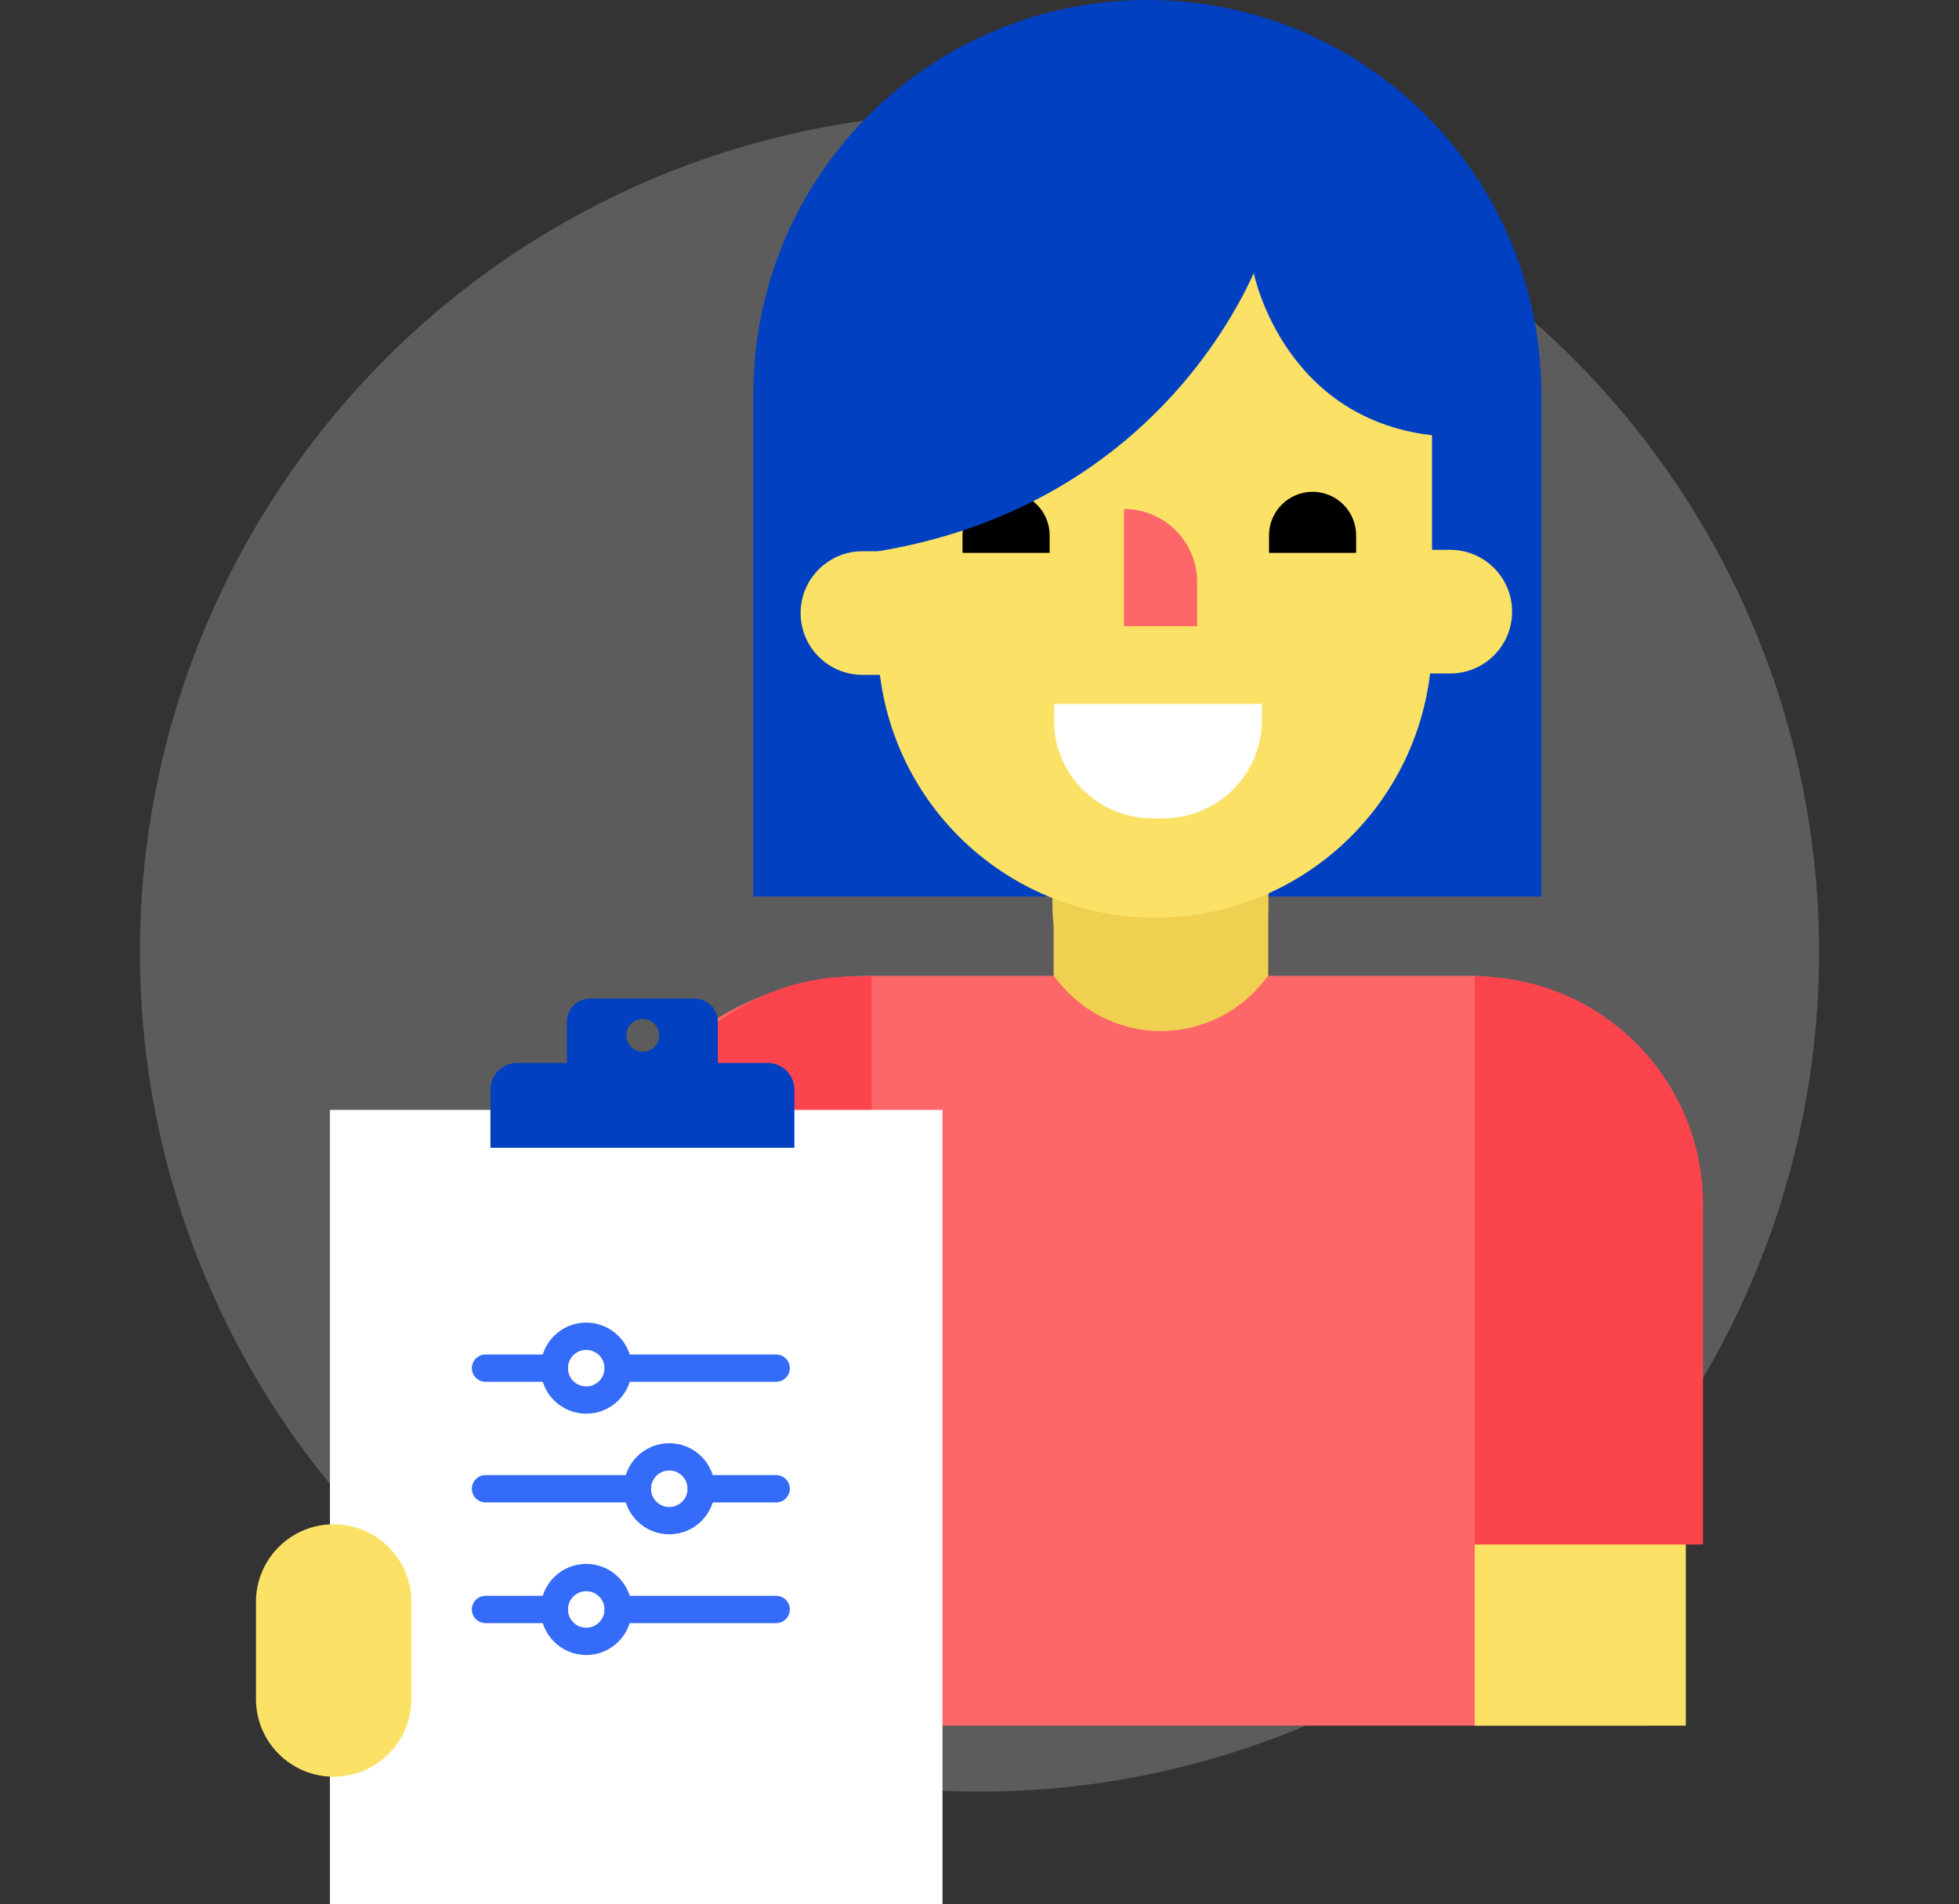 <?xml version="1.0" encoding="UTF-8" standalone="no"?>
<!DOCTYPE svg PUBLIC "-//W3C//DTD SVG 1.1//EN" "http://www.w3.org/Graphics/SVG/1.1/DTD/svg11.dtd">
<svg width="100%" height="100%" viewBox="0 0 287 279" version="1.1" xmlns="http://www.w3.org/2000/svg" xmlns:xlink="http://www.w3.org/1999/xlink" xml:space="preserve" xmlns:serif="http://www.serif.com/" style="fill-rule:evenodd;clip-rule:evenodd;stroke-linecap:round;stroke-linejoin:round;">
    <rect x="0" y="0" width="287" height="279" fill="#333333" stroke="none"/>
    <g transform="matrix(1,0,0,1,20.5,16.5)">
        <circle cx="123" cy="123" r="123" style="fill:white;fill-opacity:0.2;"/>
    </g>
    <g transform="matrix(1,0,0,1,37.5,-0.006)">
        <path d="M130.59,0C145.898,0 160.579,6.075 171.403,16.89C182.227,27.704 188.308,42.371 188.308,57.665L188.308,131.363L72.873,131.363L72.873,57.665C72.873,42.371 78.954,27.704 89.778,16.89C100.602,6.075 115.283,0 130.59,0Z" style="fill:rgb(0,64,193);fill-rule:nonzero;"/>
        <path d="M89.922,142.975L177.842,142.975C184.778,142.975 191.43,145.728 196.334,150.628C201.239,155.528 203.994,162.174 203.994,169.103L203.994,252.836L46.721,252.836L46.721,186.149C46.721,174.7 51.272,163.721 59.374,155.625C67.475,147.529 78.463,142.979 89.922,142.975Z" style="fill:rgb(253,103,105);fill-rule:nonzero;"/>
        <path d="M90.211,143.06L90.211,226.298L54.353,226.298L54.353,176.475C54.353,167.613 57.877,159.114 64.15,152.847C70.422,146.58 78.929,143.06 87.8,143.06L90.211,143.06Z" style="fill:rgb(252,68,77);fill-rule:nonzero;"/>
        <path d="M148.302,142.963L147.47,143.987C145.665,146.206 143.385,147.993 140.799,149.217C138.213,150.442 135.386,151.074 132.524,151.065C129.662,151.057 126.838,150.41 124.258,149.171C121.679,147.931 119.41,146.132 117.617,143.903L116.857,142.963L116.857,126.364L148.302,126.364L148.302,142.963Z" style="fill:rgb(239,208,80);fill-rule:nonzero;"/>
        <path d="M116.688,121.81L148.302,121.81L148.302,133.013C148.302,137.202 146.637,141.218 143.672,144.18C140.708,147.142 136.688,148.806 132.495,148.806C128.303,148.806 124.283,147.142 121.318,144.18C118.354,141.218 116.688,137.202 116.688,133.013L116.688,121.81Z" style="fill:rgb(239,208,80);fill-rule:nonzero;"/>
        <path d="M91.104,40.017L172.296,40.017L172.296,93.9C172.296,104.656 168.019,114.973 160.406,122.579C152.792,130.186 142.467,134.459 131.7,134.459C120.933,134.459 110.607,130.186 102.994,122.579C95.381,114.973 91.104,104.656 91.104,93.9L91.104,40.017Z" style="fill:rgb(251,226,103);fill-rule:nonzero;"/>
        <path d="M132.954,119.907L131.266,119.907C128.141,119.892 125.105,118.866 122.612,116.983C120.119,115.101 118.303,112.462 117.436,109.463C117.093,108.187 116.93,106.869 116.954,105.548L116.954,103.139L147.386,103.139L147.386,105.548C147.361,109.359 145.83,113.005 143.127,115.695C140.424,118.384 136.768,119.898 132.954,119.907Z" style="fill:white;fill-rule:nonzero;"/>
        <path d="M174.96,80.565L164.712,80.565C159.704,80.565 155.645,84.62 155.645,89.623C155.645,94.626 159.704,98.682 164.712,98.682L174.96,98.682C179.968,98.682 184.027,94.626 184.027,89.623C184.027,84.62 179.968,80.565 174.96,80.565Z" style="fill:rgb(251,226,103);fill-rule:nonzero;"/>
        <path d="M103.51,81.01L103.51,78.432C103.513,76.743 104.186,75.124 105.382,73.93C106.577,72.735 108.198,72.063 109.888,72.06C111.58,72.063 113.202,72.735 114.399,73.929C115.597,75.123 116.272,76.742 116.279,78.432L116.279,81.01L103.51,81.01Z" style="fill-rule:nonzero;"/>
        <path d="M148.411,81.01L148.411,78.432C148.417,76.742 149.093,75.123 150.29,73.929C151.487,72.735 153.109,72.063 154.801,72.06C156.492,72.063 158.112,72.735 159.307,73.93C160.503,75.124 161.176,76.743 161.179,78.432L161.179,81.01L148.411,81.01Z" style="fill-rule:nonzero;"/>
        <path d="M127.166,74.578C130.009,74.578 132.735,75.706 134.745,77.714C136.755,79.722 137.885,82.446 137.885,85.287L137.885,91.755L127.166,91.755L127.166,74.578Z" style="fill:rgb(253,103,105);fill-rule:nonzero;"/>
        <path d="M147.326,37.211C147.326,37.211 134.75,74.686 88.861,81.131L88.861,33.211L147.326,37.211Z" style="fill:rgb(0,64,193);fill-rule:nonzero;"/>
        <path d="M99.109,80.769L88.861,80.769C83.853,80.769 79.794,84.825 79.794,89.828C79.794,94.831 83.853,98.887 88.861,98.887L99.109,98.887C104.117,98.887 108.176,94.831 108.176,89.828C108.176,84.825 104.117,80.769 99.109,80.769Z" style="fill:rgb(251,226,103);fill-rule:nonzero;"/>
        <path d="M146.18,40.017C146.18,40.017 150.702,62.784 174.719,63.977L174.719,38.03L146.18,40.017Z" style="fill:rgb(0,64,193);fill-rule:nonzero;"/>
        <rect x="10.839" y="162.623" width="89.741" height="116.389" style="fill:white;fill-rule:nonzero;"/>
        <path d="M22.764,234.706C22.764,228.426 17.668,223.335 11.382,223.335C5.096,223.335 0,228.426 0,234.706L0,248.945C0,255.225 5.096,260.317 11.382,260.317C17.668,260.317 22.764,255.225 22.764,248.945L22.764,234.706Z" style="fill:rgb(251,226,103);fill-rule:nonzero;"/>
        <path d="M53.064,200.459L76.213,200.459" style="fill:none;fill-rule:nonzero;stroke:rgb(52,107,248);stroke-width:4px;"/>
        <path d="M33.627,200.459L43.707,200.459" style="fill:none;fill-rule:nonzero;stroke:rgb(52,107,248);stroke-width:4px;"/>
        <path d="M48.385,205.133C50.969,205.133 53.063,203.041 53.063,200.459C53.063,197.878 50.969,195.786 48.385,195.786C45.801,195.786 43.707,197.878 43.707,200.459C43.707,203.041 45.801,205.133 48.385,205.133Z" style="fill:none;fill-rule:nonzero;stroke:rgb(52,107,248);stroke-width:4px;"/>
        <path d="M53.064,235.815L76.213,235.815" style="fill:none;fill-rule:nonzero;stroke:rgb(52,107,248);stroke-width:4px;"/>
        <path d="M33.627,235.815L43.707,235.815" style="fill:none;fill-rule:nonzero;stroke:rgb(52,107,248);stroke-width:4px;"/>
        <path d="M48.385,240.489C50.969,240.489 53.063,238.396 53.063,235.815C53.063,233.233 50.969,231.141 48.385,231.141C45.801,231.141 43.707,233.233 43.707,235.815C43.707,238.396 45.801,240.489 48.385,240.489Z" style="fill:none;fill-rule:nonzero;stroke:rgb(52,107,248);stroke-width:4px;"/>
        <path d="M65.229,218.131L76.213,218.131" style="fill:none;fill-rule:nonzero;stroke:rgb(52,107,248);stroke-width:4px;"/>
        <path d="M33.627,218.131L55.873,218.131" style="fill:none;fill-rule:nonzero;stroke:rgb(52,107,248);stroke-width:4px;"/>
        <path d="M60.551,222.805C63.134,222.805 65.229,220.712 65.229,218.131C65.229,215.55 63.134,213.457 60.551,213.457C57.967,213.457 55.873,215.55 55.873,218.131C55.873,220.712 57.967,222.805 60.551,222.805Z" style="fill:none;fill-rule:nonzero;stroke:rgb(52,107,248);stroke-width:4px;"/>
        <path d="M74.971,155.744L67.664,155.744L67.664,149.721C67.664,148.817 67.305,147.95 66.665,147.31C66.025,146.671 65.157,146.312 64.252,146.312L48.964,146.312C48.059,146.312 47.191,146.671 46.551,147.31C45.911,147.95 45.552,148.817 45.552,149.721L45.552,155.744L38.257,155.744C37.221,155.744 36.227,156.155 35.495,156.887C34.762,157.619 34.351,158.612 34.351,159.647L34.351,168.176L78.878,168.176L78.878,159.647C78.878,158.612 78.466,157.619 77.733,156.887C77.001,156.155 76.007,155.744 74.971,155.744ZM56.668,149.299C57.145,149.299 57.611,149.441 58.008,149.705C58.405,149.97 58.714,150.346 58.896,150.787C59.079,151.227 59.126,151.711 59.033,152.179C58.94,152.646 58.711,153.075 58.373,153.412C58.036,153.749 57.606,153.979 57.139,154.072C56.671,154.165 56.186,154.117 55.746,153.935C55.305,153.752 54.928,153.443 54.663,153.047C54.398,152.651 54.257,152.185 54.257,151.709C54.257,151.07 54.511,150.457 54.963,150.005C55.415,149.553 56.029,149.299 56.668,149.299Z" style="fill:rgb(0,64,193);fill-rule:nonzero;"/>
        <path d="M209.48,224.467L209.48,252.836L178.554,252.836L178.554,224.467" style="fill:rgb(251,226,103);fill-rule:nonzero;"/>
        <path d="M178.554,226.298L178.554,143.06C187.424,143.06 195.931,146.58 202.204,152.847C208.476,159.114 212,167.613 212,176.476L212,226.298L178.554,226.298Z" style="fill:rgb(252,68,77);fill-rule:nonzero;"/>
    </g>
</svg>
